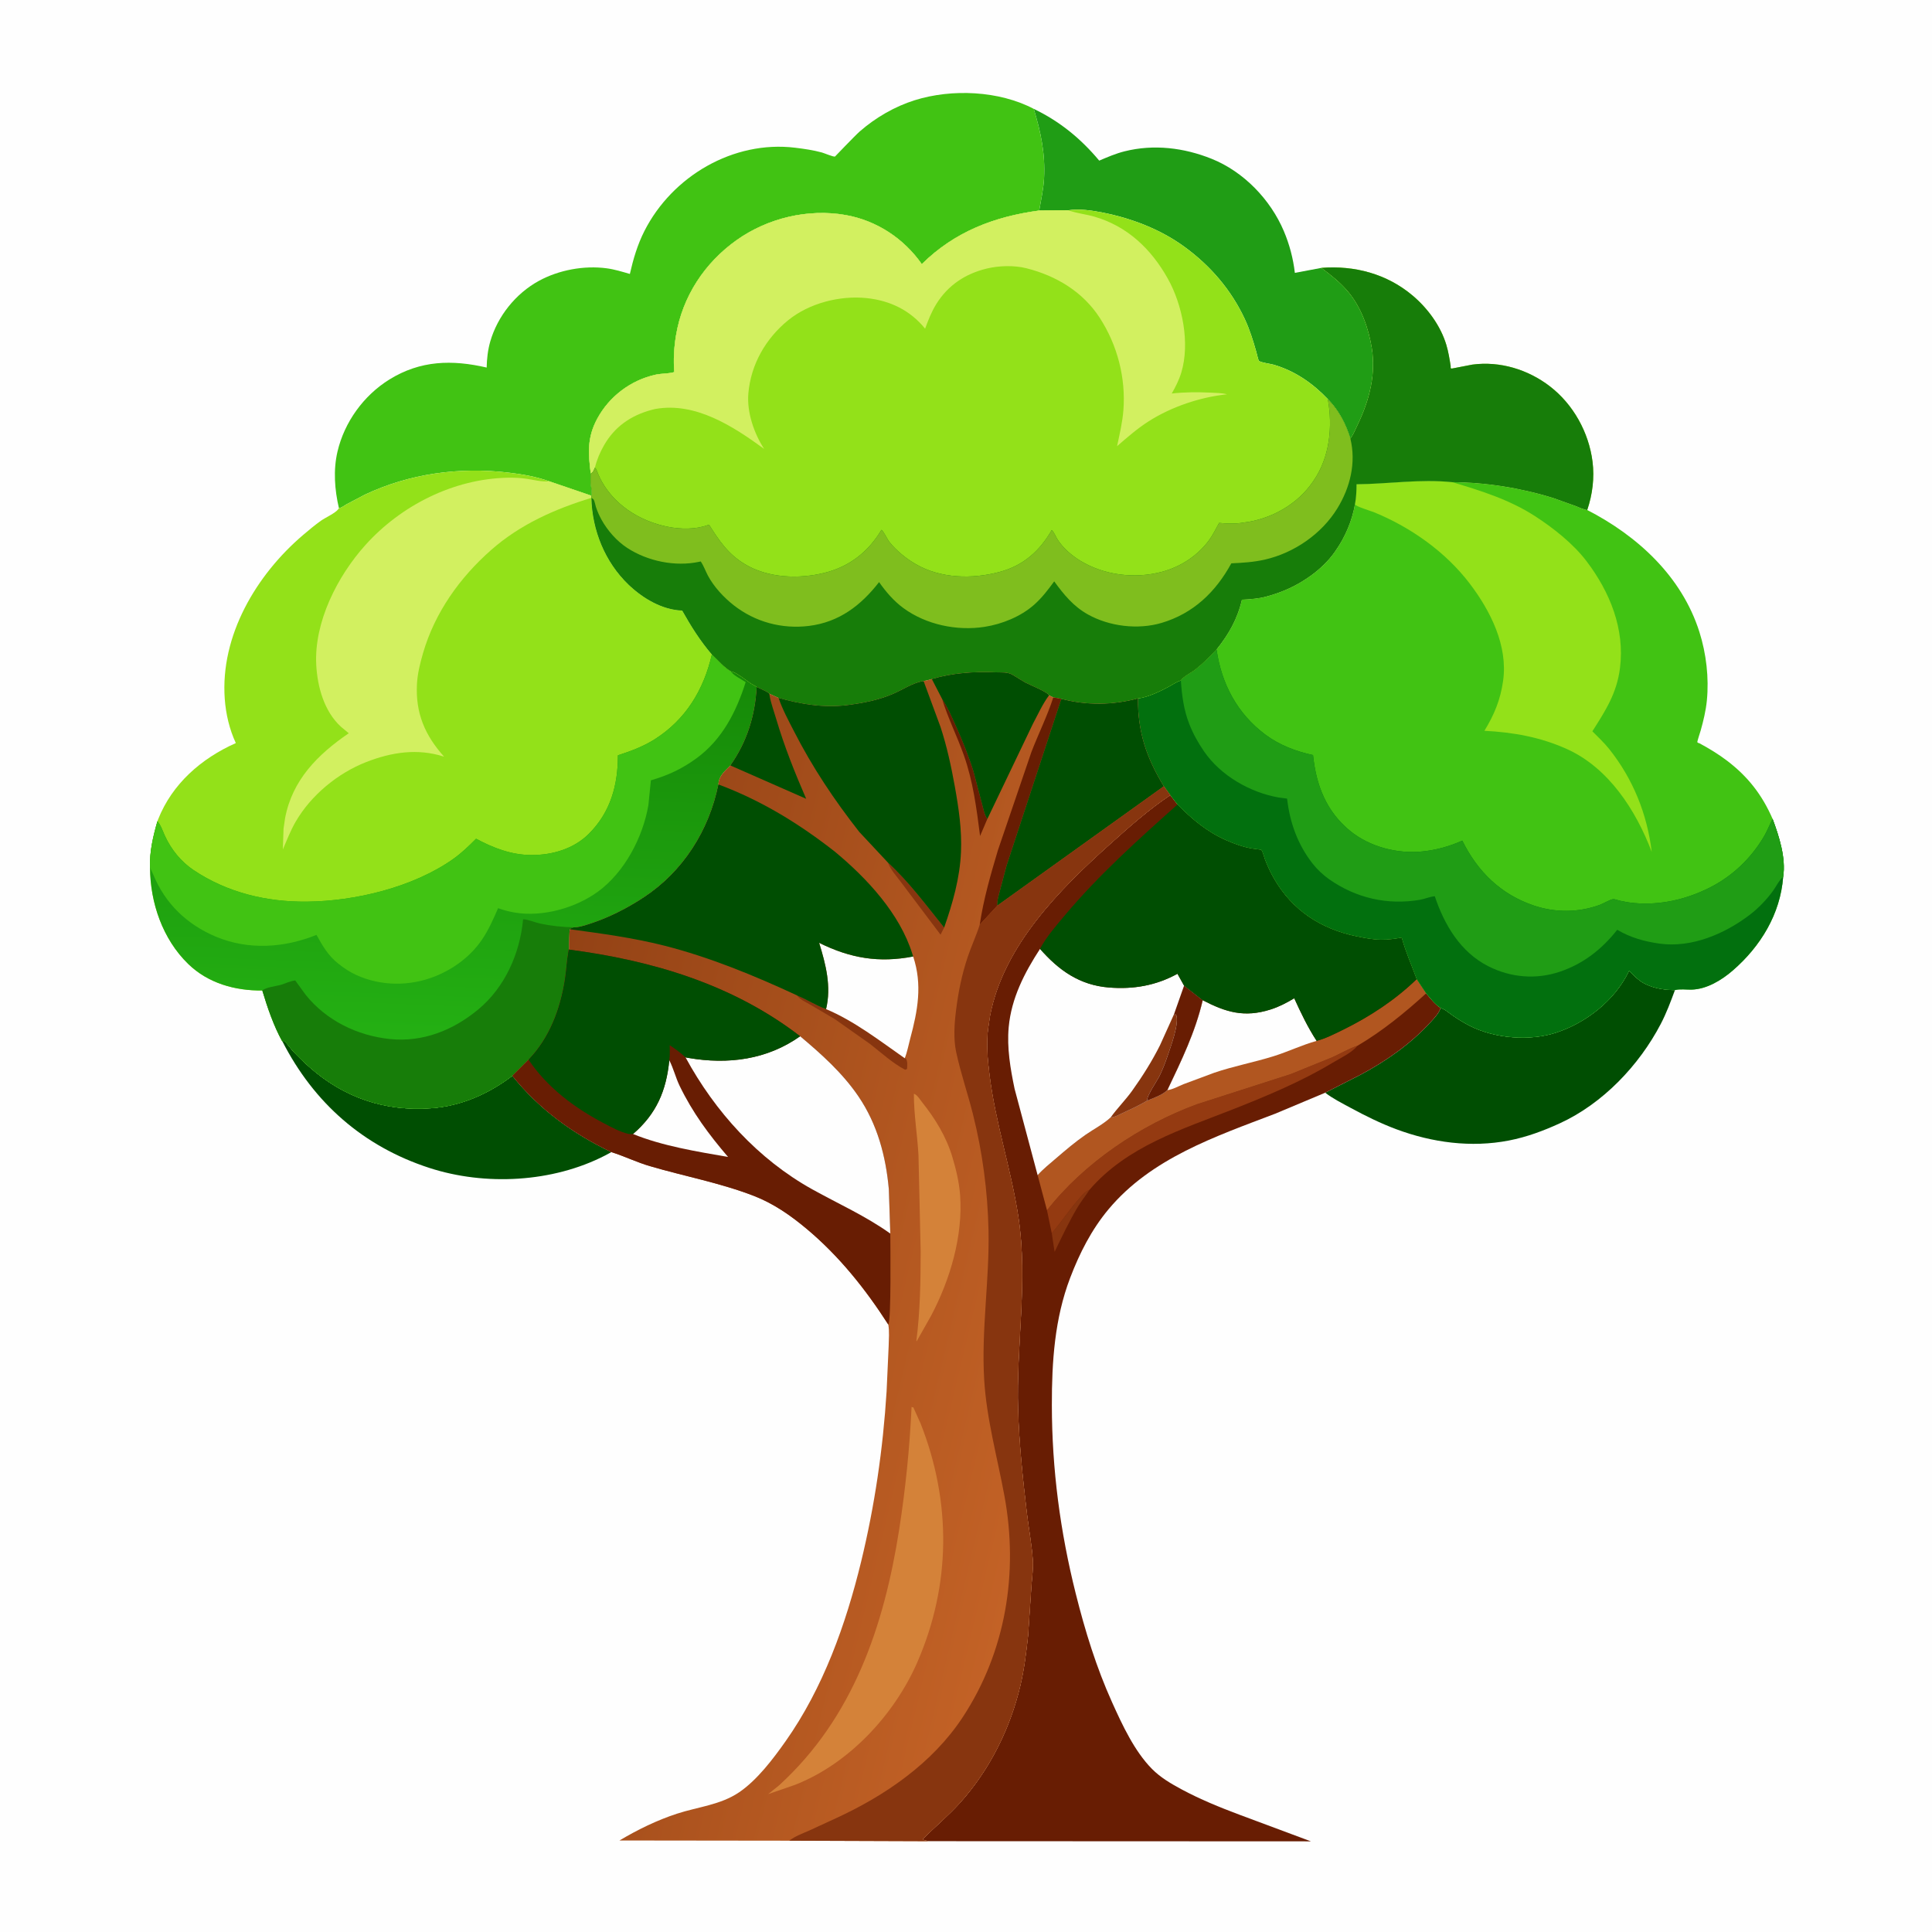 <svg version="1.1" xmlns="http://www.w3.org/2000/svg" style="display: block;" viewBox="0 0 2048 2048" width="1024" height="1024">
<defs>
	<linearGradient id="Gradient1" gradientUnits="userSpaceOnUse" x1="485.278" y1="712.526" x2="469.436" y2="1102.05">
		<stop class="stop0" offset="0" stop-opacity="1" stop-color="rgb(22,138,8)"/>
		<stop class="stop1" offset="1" stop-opacity="1" stop-color="rgb(36,176,19)"/>
	</linearGradient>
	<linearGradient id="Gradient2" gradientUnits="userSpaceOnUse" x1="537.35" y1="1260.67" x2="1137.77" y2="1404.18">
		<stop class="stop0" offset="0" stop-opacity="1" stop-color="rgb(147,66,21)"/>
		<stop class="stop1" offset="1" stop-opacity="1" stop-color="rgb(195,98,38)"/>
	</linearGradient>
</defs>
<path transform="translate(0,0)" fill="rgb(254,254,254)" d="M -0 -0 L 2048 0 L 2048 2048 L -0 2048 L -0 -0 z"/>
<path transform="translate(0,0)" fill="rgb(0,78,2)" d="M 299.407 1103.98 L 301.008 1103.16 C 304.671 1106.35 307 1110.22 310.225 1113.77 C 315.622 1119.71 321.702 1125.53 327.701 1130.86 C 364.526 1163.61 408.035 1178.34 457.105 1174.76 C 488.972 1172.44 517.887 1159.52 543.118 1140.39 C 571.847 1176.05 606.987 1201.55 648.141 1221.28 L 641.415 1224.87 C 585.742 1253.56 514.196 1257.27 455 1238 C 385.193 1215.29 332.737 1169.18 299.407 1103.98 z"/>
<path transform="translate(0,0)" fill="rgb(0,78,2)" d="M 1527.1 1068.51 C 1531.39 1069.53 1536.2 1073.86 1539.86 1076.41 C 1545.58 1080.37 1551.62 1084.08 1557.81 1087.26 C 1584.31 1100.85 1621.58 1103.9 1649.84 1094.51 C 1681.61 1083.95 1711.31 1060.68 1726.28 1030.29 L 1726.92 1028.99 C 1730.61 1032.63 1734.4 1036.71 1738.61 1039.74 C 1748.65 1046.97 1762.51 1049.35 1774.58 1049.55 L 1775.51 1049.56 C 1770.99 1061.83 1766.52 1073.84 1760.46 1085.45 C 1737.52 1129.41 1698.95 1169.88 1653.59 1190.7 C 1636.21 1198.68 1618.33 1205.33 1599.5 1208.99 C 1559.52 1216.76 1518.21 1211.22 1480.3 1197.09 C 1463.45 1190.81 1447.54 1182.94 1431.75 1174.39 C 1422.67 1169.47 1412.95 1164.61 1404.77 1158.32 L 1442.03 1139.36 C 1469.15 1124.94 1495.51 1106.5 1516.3 1083.71 C 1520.2 1079.43 1525.39 1074.13 1527.1 1068.51 z"/>
<path transform="translate(0,0)" fill="rgb(32,157,21)" d="M 1095.8 115.39 C 1123.41 128.673 1145.6 146.811 1165.22 170.267 C 1174.02 166.516 1182.73 162.759 1192.03 160.423 C 1222.98 152.651 1254.95 156.542 1284.33 168.321 C 1318.31 181.937 1346.72 211.489 1360.9 244.93 C 1366.9 259.061 1370.84 274.016 1372.6 289.257 L 1400.73 283.96 C 1411.08 291.731 1420.64 299.198 1429.04 309.164 C 1443.05 325.794 1450.91 348.223 1454.3 369.469 C 1456.33 382.211 1455.81 396.363 1453.33 409 C 1450.42 423.899 1445.43 437.302 1438.87 450.977 C 1436.67 455.58 1434.48 460.905 1431.48 465.008 C 1426.63 449.345 1419.13 434.821 1407.55 423.086 C 1391.7 406.383 1372.79 393.303 1350.52 386.71 C 1346.83 385.615 1337.18 384.492 1334.44 382.563 C 1334 382.252 1331.93 373.7 1331.62 372.619 C 1328.27 360.823 1324.73 349.382 1319.53 338.233 C 1305.12 307.276 1283.08 281.696 1255.57 261.633 C 1230.11 243.066 1199.77 231.481 1169 225.353 C 1157.64 223.092 1144.02 221.099 1132.5 222.869 L 1101.59 223.173 C 1103.52 211.979 1106.14 200.345 1106.75 189 C 1108.15 163.063 1103.33 139.97 1095.8 115.39 z"/>
<path transform="translate(0,0)" fill="rgb(65,195,19)" d="M 359.275 538.661 C 354.731 519.151 353.168 498.405 357.74 478.759 C 365.01 447.515 385.506 419.154 412.769 402.282 C 445.732 381.882 479.227 381.175 515.885 389.61 C 516.074 380.432 517.132 370.884 519.676 362.063 C 527.43 335.176 546.683 311.131 571.207 297.739 C 592.422 286.154 619.099 281.227 643.062 284.402 C 651.439 285.512 659.584 288.064 667.682 290.393 C 671.278 274.644 675.709 259.484 683.042 245 C 712.508 186.794 777.377 148.605 842.965 156.597 C 852.488 157.758 861.949 159.116 871.229 161.64 C 873.908 162.369 883.018 166.335 885.115 165.96 C 885.165 165.951 906.528 143.56 911.406 139.292 C 928.044 124.735 948.491 112.866 969.661 106.232 C 1008.95 93.921 1058.95 96.062 1095.8 115.39 C 1103.33 139.97 1108.15 163.063 1106.75 189 C 1106.14 200.345 1103.52 211.979 1101.59 223.173 C 1053.73 229.621 1012.01 245.609 977.139 279.982 C 958.103 252.744 929.218 233.743 896.344 227.934 C 856.581 220.907 813.757 231.187 780.904 254.5 C 746.936 278.605 723.456 314.298 716.603 355.549 C 714.453 368.493 713.741 381.331 714.749 394.423 C 708.663 396.269 701.369 395.791 695 397.184 C 668.651 402.948 645.757 420.252 633.014 444 C 622.349 463.876 623.468 480.377 626.236 502.009 C 626.005 506.181 625.944 510.199 626.409 514.364 C 626.811 517.966 627.964 521.997 627.055 525.516 L 582.17 510.185 C 568.259 505.164 553.148 502.639 538.5 500.923 C 486.721 494.857 434.012 502.04 386.718 524.376 L 367.431 534.525 C 364.951 535.895 362.022 538.344 359.275 538.661 z"/>
<path transform="translate(0,0)" fill="rgb(104,29,3)" d="M 1240.57 842.862 L 1248.26 852.783 C 1263.67 868.455 1279.49 881.689 1299.79 890.667 C 1308.68 894.599 1317.93 897.91 1327.55 899.5 C 1328.54 899.663 1336.83 900.63 1337.1 900.928 C 1338.55 902.54 1340.19 909.086 1341.09 911.396 C 1343.72 918.138 1346.73 924.701 1350.32 930.986 C 1369.9 965.179 1400.47 984.932 1438.56 992.656 C 1446.74 994.314 1455.1 995.95 1463.47 996.08 C 1471.27 996.202 1478.28 995.201 1485.91 993.848 C 1490.12 1009.34 1496.35 1022.96 1501.77 1037.91 L 1511.8 1052.96 C 1516.44 1058.45 1521.04 1064.51 1527.1 1068.51 C 1525.39 1074.13 1520.2 1079.43 1516.3 1083.71 C 1495.51 1106.5 1469.15 1124.94 1442.03 1139.36 L 1404.77 1158.32 L 1351.94 1180.5 C 1288.21 1204.83 1220.25 1227.74 1174.99 1282 C 1156.99 1303.58 1144.36 1328.48 1134.4 1354.62 C 1117.9 1397.93 1114.95 1443.62 1115.01 1489.45 C 1115.1 1557.54 1123.8 1623.36 1140.36 1689.4 C 1150.27 1728.93 1162.14 1767.51 1178.93 1804.7 C 1189.76 1828.68 1202.56 1856.33 1221.15 1875.14 C 1230.22 1884.31 1241.58 1890.94 1252.86 1896.98 C 1272.37 1907.43 1292.79 1915.75 1313.48 1923.53 L 1389.62 1951.91 L 984.589 1951.73 C 982.361 1951.07 979.605 1951.3 978.143 1949.5 C 991.226 1936.37 1005.36 1924.74 1017.8 1910.88 C 1049.14 1875.99 1070.75 1832.51 1081.56 1786.97 C 1085.71 1769.49 1087.82 1751.78 1089.78 1733.96 L 1093.37 1680.5 C 1094.03 1671.87 1095.37 1662.38 1094.8 1653.76 C 1093.7 1637.09 1090.48 1620.6 1088.51 1604.04 C 1084.19 1567.67 1080.37 1531.09 1079.2 1494.46 C 1077.02 1426.22 1089.83 1358.09 1079.55 1290.25 C 1071.83 1239.3 1055.07 1190.23 1048.86 1139.06 C 1046.92 1123.15 1045.24 1105.67 1047.53 1089.71 L 1049.55 1076.29 C 1063.96 1002.39 1122.62 943.369 1176.45 895 C 1196.97 876.558 1217.6 858.236 1240.57 842.862 z"/>
<path transform="translate(0,0)" fill="rgb(135,53,15)" d="M 1114.92 1307.26 C 1124.36 1296.53 1132.26 1284.2 1141.72 1273.27 C 1145.56 1268.82 1149.29 1263.58 1154.85 1261.3 C 1150.96 1267.47 1146.27 1273.06 1142.53 1279.32 C 1133.37 1294.62 1125.67 1311.02 1117.92 1327.06 L 1114.92 1307.26 z"/>
<path transform="translate(0,0)" fill="rgb(148,58,17)" d="M 1109.86 1282.99 C 1149.26 1232.6 1208.88 1192.64 1268.66 1170.61 L 1368.32 1138.58 L 1412.71 1120.56 C 1421.47 1116.51 1430.05 1111.45 1439.19 1108.42 C 1432.99 1115.96 1420.92 1121.58 1412.49 1126.64 C 1379.71 1146.36 1343.23 1161.61 1307.71 1175.63 C 1252.79 1197.29 1194.84 1214.87 1154.85 1261.3 C 1149.29 1263.58 1145.56 1268.82 1141.72 1273.27 C 1132.26 1284.2 1124.36 1296.53 1114.92 1307.26 L 1109.86 1282.99 z"/>
<path transform="translate(0,0)" fill="rgb(177,86,32)" d="M 1501.77 1037.91 L 1511.8 1052.96 C 1489.73 1073.16 1465.02 1093.26 1439.19 1108.42 C 1430.05 1111.45 1421.47 1116.51 1412.71 1120.56 L 1368.32 1138.58 L 1268.66 1170.61 C 1208.88 1192.64 1149.26 1232.6 1109.86 1282.99 L 1099.93 1245.72 C 1105.82 1239.16 1112.83 1233.59 1119.51 1227.85 C 1129.71 1219.1 1139.8 1210.47 1150.89 1202.83 C 1159.63 1196.79 1169.5 1191.77 1177.32 1184.55 C 1181.57 1184.39 1186.11 1181.72 1189.99 1179.92 C 1198.72 1175.87 1207.75 1171.7 1216.02 1166.79 C 1223.25 1163.73 1231.71 1161.04 1237.45 1155.56 C 1252.32 1124.3 1267.03 1094.23 1274.93 1060.28 C 1299.68 1073.14 1319.1 1078.85 1346.67 1070.17 C 1355.85 1067.28 1363.71 1063.15 1371.94 1058.22 C 1379.06 1073.8 1386.29 1089.01 1395.67 1103.38 C 1405.12 1100.89 1414.76 1095.98 1423.53 1091.67 C 1452.3 1077.53 1478.67 1060.19 1501.77 1037.91 z"/>
<path transform="translate(0,0)" fill="rgb(254,254,254)" d="M 1274.93 1060.28 C 1299.68 1073.14 1319.1 1078.85 1346.67 1070.17 C 1355.85 1067.28 1363.71 1063.15 1371.94 1058.22 C 1379.06 1073.8 1386.29 1089.01 1395.67 1103.38 C 1380.14 1107.71 1365.36 1114.86 1349.93 1119.67 C 1329.17 1126.14 1307.83 1130.12 1287.17 1137.14 L 1254.59 1149.27 C 1249.63 1151.24 1242.66 1155.16 1237.45 1155.56 C 1252.32 1124.3 1267.03 1094.23 1274.93 1060.28 z"/>
<path transform="translate(0,0)" fill="rgb(254,254,254)" d="M 1099.93 1245.72 L 1075.5 1154.17 C 1071.06 1132.93 1067.26 1110.66 1069.26 1088.88 C 1072.08 1058.17 1085.91 1031.26 1102.46 1005.86 C 1122.4 1028.6 1144.45 1044.31 1175.5 1046.79 C 1201.44 1048.87 1225.34 1044.78 1248.16 1032.23 L 1255.17 1044.83 L 1274.93 1060.28 C 1267.03 1094.23 1252.32 1124.3 1237.45 1155.56 C 1231.71 1161.04 1223.25 1163.73 1216.02 1166.79 C 1207.75 1171.7 1198.72 1175.87 1189.99 1179.92 C 1186.11 1181.72 1181.57 1184.39 1177.32 1184.55 C 1169.5 1191.77 1159.63 1196.79 1150.89 1202.83 C 1139.8 1210.47 1129.71 1219.1 1119.51 1227.85 C 1112.83 1233.59 1105.82 1239.16 1099.93 1245.72 z"/>
<path transform="translate(0,0)" fill="rgb(135,53,15)" d="M 1244.48 1075.18 L 1245.7 1076.13 L 1246.51 1075 C 1250.87 1083.72 1240.65 1110.45 1237.46 1119.96 C 1235.14 1126.87 1232.49 1133.54 1229.34 1140.12 C 1226.59 1145.86 1215.49 1161.45 1216.02 1166.79 C 1207.75 1171.7 1198.72 1175.87 1189.99 1179.92 C 1186.11 1181.72 1181.57 1184.39 1177.32 1184.55 C 1184.27 1174.79 1193.01 1166.18 1200.05 1156.34 C 1211.02 1141.02 1221.23 1124.82 1229.66 1107.97 L 1244.48 1075.18 z"/>
<path transform="translate(0,0)" fill="rgb(104,29,3)" d="M 1255.17 1044.83 L 1274.93 1060.28 C 1267.03 1094.23 1252.32 1124.3 1237.45 1155.56 C 1231.71 1161.04 1223.25 1163.73 1216.02 1166.79 C 1215.49 1161.45 1226.59 1145.86 1229.34 1140.12 C 1232.49 1133.54 1235.14 1126.87 1237.46 1119.96 C 1240.65 1110.45 1250.87 1083.72 1246.51 1075 L 1245.7 1076.13 L 1244.48 1075.18 L 1255.17 1044.83 z"/>
<path transform="translate(0,0)" fill="rgb(0,78,2)" d="M 1248.26 852.783 C 1263.67 868.455 1279.49 881.689 1299.79 890.667 C 1308.68 894.599 1317.93 897.91 1327.55 899.5 C 1328.54 899.663 1336.83 900.63 1337.1 900.928 C 1338.55 902.54 1340.19 909.086 1341.09 911.396 C 1343.72 918.138 1346.73 924.701 1350.32 930.986 C 1369.9 965.179 1400.47 984.932 1438.56 992.656 C 1446.74 994.314 1455.1 995.95 1463.47 996.08 C 1471.27 996.202 1478.28 995.201 1485.91 993.848 C 1490.12 1009.34 1496.35 1022.96 1501.77 1037.91 C 1478.67 1060.19 1452.3 1077.53 1423.53 1091.67 C 1414.76 1095.98 1405.12 1100.89 1395.67 1103.38 C 1386.29 1089.01 1379.06 1073.8 1371.94 1058.22 C 1363.71 1063.15 1355.85 1067.28 1346.67 1070.17 C 1319.1 1078.85 1299.68 1073.14 1274.93 1060.28 L 1255.17 1044.83 L 1248.16 1032.23 C 1225.34 1044.78 1201.44 1048.87 1175.5 1046.79 C 1144.45 1044.31 1122.4 1028.6 1102.46 1005.86 C 1108.98 993.405 1119.59 981.212 1128.67 970.406 C 1164.85 927.324 1206.38 890.132 1248.26 852.783 z"/>
<path transform="translate(0,0)" fill="rgb(65,195,19)" d="M 1436.51 533.356 C 1437.73 526.647 1437.9 520.138 1437.99 513.334 C 1472.23 513 1504.95 507.615 1539.44 511.114 C 1575.02 511.231 1612.48 517.34 1646.47 527.888 L 1670.02 536.307 C 1673.97 537.809 1678.35 540.055 1682.53 540.629 C 1736 568.148 1782.73 611.023 1801.41 669.797 C 1808.71 692.793 1811.73 718.606 1809.33 742.68 C 1808.25 753.444 1805.75 763.812 1802.84 774.209 C 1802.3 776.124 1798.98 786.048 1799.25 786.709 C 1799.6 787.566 1800.88 787.583 1801.69 788.023 C 1811.77 793.475 1821.58 799.406 1830.71 806.348 C 1852.87 823.197 1867.93 842.572 1879.02 868.039 C 1885.97 886.701 1893.29 909.422 1890.22 929.524 C 1887.29 968.869 1866.27 1003.23 1836.81 1028.75 C 1824.95 1039.02 1809.15 1048.66 1793.01 1049.03 C 1787.88 1049.15 1780.3 1048.14 1775.51 1049.56 L 1774.58 1049.55 C 1762.51 1049.35 1748.65 1046.97 1738.61 1039.74 C 1734.4 1036.71 1730.61 1032.63 1726.92 1028.99 L 1726.28 1030.29 C 1711.31 1060.68 1681.61 1083.95 1649.84 1094.51 C 1621.58 1103.9 1584.31 1100.85 1557.81 1087.26 C 1551.62 1084.08 1545.58 1080.37 1539.86 1076.41 C 1536.2 1073.86 1531.39 1069.53 1527.1 1068.51 C 1521.04 1064.51 1516.44 1058.45 1511.8 1052.96 L 1501.77 1037.91 C 1496.35 1022.96 1490.12 1009.34 1485.91 993.848 C 1478.28 995.201 1471.27 996.202 1463.47 996.08 C 1455.1 995.95 1446.74 994.314 1438.56 992.656 C 1400.47 984.932 1369.9 965.179 1350.32 930.986 C 1346.73 924.701 1343.72 918.138 1341.09 911.396 C 1340.19 909.086 1338.55 902.54 1337.1 900.928 C 1336.83 900.63 1328.54 899.663 1327.55 899.5 C 1317.93 897.91 1308.68 894.599 1299.79 890.667 C 1279.49 881.689 1263.67 868.455 1248.26 852.783 L 1240.57 842.862 L 1233.71 833.479 C 1215.26 803.293 1206.09 776.098 1206.26 740.384 C 1216.79 739.197 1229.73 732.846 1239 727.885 C 1243.29 725.587 1247.12 722.801 1251.78 721.265 C 1254.52 716.966 1262.63 713.281 1267 709.853 C 1275.24 703.399 1282.44 696.059 1289.59 688.444 C 1302.65 672.08 1311.68 656.258 1316.46 635.686 C 1324.93 635.152 1333.48 634.693 1341.72 632.518 C 1359.74 627.758 1374.9 620.783 1390 609.851 C 1398.82 603.464 1408.04 594.733 1414.33 585.816 L 1415.5 584.144 C 1426.07 569.215 1433.51 551.445 1436.51 533.356 z"/>
<path transform="translate(0,0)" fill="rgb(147,225,25)" d="M 1436.51 533.356 C 1437.73 526.647 1437.9 520.138 1437.99 513.334 C 1472.23 513 1504.95 507.615 1539.44 511.114 C 1569.94 520.201 1600.35 529.729 1627.3 547.218 C 1646.87 559.914 1667.77 576.39 1681.88 595 C 1706.59 627.6 1722.5 666.646 1717.25 708.169 C 1713.88 734.857 1702.06 753.074 1687.98 775.19 C 1693.92 781.222 1700.38 787.203 1705.66 793.815 C 1731.03 825.565 1746.05 862.812 1750.93 903.13 C 1734.2 859.076 1705.34 813.916 1660.71 793.895 C 1632.66 781.311 1604.12 776.251 1573.53 774.676 C 1584.04 757.436 1590.48 741.884 1593.34 721.779 C 1598.64 684.512 1579.94 647.523 1558.01 618.672 C 1532.58 585.221 1495.89 559.245 1457.24 543.291 C 1453.9 541.912 1438.34 537.218 1436.74 535.033 C 1436.41 534.577 1436.59 533.915 1436.51 533.356 z"/>
<path transform="translate(0,0)" fill="rgb(2,112,14)" d="M 1289.59 688.444 C 1294.82 725.002 1311.6 756.551 1341.51 778.872 C 1356.3 789.911 1373.94 796.568 1391.86 800.392 C 1395.19 832.27 1405.74 859.975 1431.17 880.782 C 1452.08 897.892 1481.68 905.429 1508.32 902.529 C 1523.07 900.924 1536.54 897.147 1550.09 891.124 C 1566.27 923.826 1590.88 948.116 1625.86 959.902 C 1648.72 967.603 1673.29 967.493 1696 959.15 C 1699.34 957.923 1707.32 953.234 1710.18 953.135 C 1711.88 953.076 1715 954.305 1716.84 954.722 C 1721.93 955.875 1726.96 956.79 1732.17 957.264 C 1759.95 959.792 1787.18 953.505 1811.99 941.104 C 1836.28 928.963 1856.18 909.953 1869.92 886.64 C 1873.41 880.714 1875.86 874.162 1879.02 868.039 C 1885.97 886.701 1893.29 909.422 1890.22 929.524 C 1887.29 968.869 1866.27 1003.23 1836.81 1028.75 C 1824.95 1039.02 1809.15 1048.66 1793.01 1049.03 C 1787.88 1049.15 1780.3 1048.14 1775.51 1049.56 L 1774.58 1049.55 C 1762.51 1049.35 1748.65 1046.97 1738.61 1039.74 C 1734.4 1036.71 1730.61 1032.63 1726.92 1028.99 L 1726.28 1030.29 C 1711.31 1060.68 1681.61 1083.95 1649.84 1094.51 C 1621.58 1103.9 1584.31 1100.85 1557.81 1087.26 C 1551.62 1084.08 1545.58 1080.37 1539.86 1076.41 C 1536.2 1073.86 1531.39 1069.53 1527.1 1068.51 C 1521.04 1064.51 1516.44 1058.45 1511.8 1052.96 L 1501.77 1037.91 C 1496.35 1022.96 1490.12 1009.34 1485.91 993.848 C 1478.28 995.201 1471.27 996.202 1463.47 996.08 C 1455.1 995.95 1446.74 994.314 1438.56 992.656 C 1400.47 984.932 1369.9 965.179 1350.32 930.986 C 1346.73 924.701 1343.72 918.138 1341.09 911.396 C 1340.19 909.086 1338.55 902.54 1337.1 900.928 C 1336.83 900.63 1328.54 899.663 1327.55 899.5 C 1317.93 897.91 1308.68 894.599 1299.79 890.667 C 1279.49 881.689 1263.67 868.455 1248.26 852.783 L 1240.57 842.862 L 1233.71 833.479 C 1215.26 803.293 1206.09 776.098 1206.26 740.384 C 1216.79 739.197 1229.73 732.846 1239 727.885 C 1243.29 725.587 1247.12 722.801 1251.78 721.265 C 1254.52 716.966 1262.63 713.281 1267 709.853 C 1275.24 703.399 1282.44 696.059 1289.59 688.444 z"/>
<path transform="translate(0,0)" fill="rgb(32,157,21)" d="M 1289.59 688.444 C 1294.82 725.002 1311.6 756.551 1341.51 778.872 C 1356.3 789.911 1373.94 796.568 1391.86 800.392 C 1395.19 832.27 1405.74 859.975 1431.17 880.782 C 1452.08 897.892 1481.68 905.429 1508.32 902.529 C 1523.07 900.924 1536.54 897.147 1550.09 891.124 C 1566.27 923.826 1590.88 948.116 1625.86 959.902 C 1648.72 967.603 1673.29 967.493 1696 959.15 C 1699.34 957.923 1707.32 953.234 1710.18 953.135 C 1711.88 953.076 1715 954.305 1716.84 954.722 C 1721.93 955.875 1726.96 956.79 1732.17 957.264 C 1759.95 959.792 1787.18 953.505 1811.99 941.104 C 1836.28 928.963 1856.18 909.953 1869.92 886.64 C 1873.41 880.714 1875.86 874.162 1879.02 868.039 C 1885.97 886.701 1893.29 909.422 1890.22 929.524 C 1885.88 933.097 1882.7 939.871 1879.35 944.479 C 1872.63 953.727 1864.03 962.69 1854.96 969.623 C 1828.48 989.857 1793.25 1004.99 1759.33 1000.29 C 1743.18 998.045 1728.46 993.944 1714.32 985.614 C 1698.23 1006.1 1678.43 1021.66 1653.52 1030.05 C 1628.18 1038.59 1601.41 1036.32 1577.58 1024.21 C 1548.12 1009.24 1531.04 980.359 1520.95 950.068 C 1515.89 950.415 1510.46 952.916 1505.31 953.798 C 1470.86 959.69 1437.64 952.118 1409 932.081 C 1402.68 927.662 1396.19 921.578 1391.45 915.491 C 1375.53 895.065 1367.33 872.165 1364.36 846.583 L 1355.33 845.359 C 1325.14 840.08 1293.78 822.068 1276.29 796.432 C 1269.89 787.046 1264.75 777.921 1260.62 767.318 C 1254.85 752.513 1252.77 737.026 1251.78 721.265 C 1254.52 716.966 1262.63 713.281 1267 709.853 C 1275.24 703.399 1282.44 696.059 1289.59 688.444 z"/>
<path transform="translate(0,0)" fill="rgb(147,225,25)" d="M 359.275 538.661 C 362.022 538.344 364.951 535.895 367.431 534.525 L 386.718 524.376 C 434.012 502.04 486.721 494.857 538.5 500.923 C 553.148 502.639 568.259 505.164 582.17 510.185 L 627.055 525.516 L 626.893 527.78 C 627.712 562.105 641.319 595.809 666.249 619.726 C 681.285 634.15 701.826 646.482 723.156 647.207 C 732.57 663.925 742.1 679.126 754.613 693.8 C 760.953 699.594 767.538 707.669 774.955 711.773 C 779.182 711.736 791.514 721.545 795.91 724.499 C 797.884 725.826 800.313 726.749 802.117 728.223 C 800.447 758.659 791.894 786.358 774.215 811.402 C 768.002 817.817 762.055 822.097 761.522 831.532 C 751.698 880.219 724.165 923.679 682.5 951.179 C 665.064 962.687 645.338 972.769 625.407 979.202 C 619.934 980.969 613.736 983.119 607.966 983.053 C 606.636 983.611 605.058 984.017 604.026 985.038 C 603.237 990.244 603.262 995.473 603.152 1000.73 C 603.117 1002.39 603.469 1005.16 602.914 1006.59 L 602.529 1008.58 C 600.719 1018.26 600.366 1028.33 598.832 1038.11 C 593.9 1069.54 582.62 1100.01 560.248 1123.28 L 543.118 1140.39 C 517.887 1159.52 488.972 1172.44 457.105 1174.76 C 408.035 1178.34 364.526 1163.61 327.701 1130.86 C 321.702 1125.53 315.622 1119.71 310.225 1113.77 C 307 1110.22 304.671 1106.35 301.008 1103.16 L 299.407 1103.98 L 299.212 1103.89 C 290.044 1087.31 283.516 1068.08 278.073 1049.96 C 249.203 1050.29 220.589 1042.3 199.5 1021.81 C 172.427 995.513 159.205 956.942 159.058 919.721 C 158.358 903.215 162.333 886.338 166.876 870.568 L 167.585 868.615 C 182.538 830.755 213.524 803.927 249.988 787.689 C 243.182 773.039 239.406 756.866 238.245 740.786 C 233.399 673.707 271.696 609.337 321.336 567.065 C 327.399 561.902 333.569 556.734 340.046 552.098 C 344.923 548.608 355.311 544.133 358.7 539.643 L 359.275 538.661 z"/>
<path transform="translate(0,0)" fill="rgb(210,240,96)" d="M 626.893 527.78 C 588.264 539.532 551.518 555.856 520.859 582.799 C 487.333 612.26 460.834 649.431 448.355 692.618 C 445.29 703.227 442.561 714.201 441.991 725.277 C 440.413 755.947 450.392 779.411 470.776 802.117 C 442.668 793.019 414.961 797.312 388 807.894 C 357.94 819.693 329.786 842.908 313.5 870.894 C 307.975 880.388 304.184 890.397 299.826 900.42 L 300.574 878.345 L 302.186 867.371 C 309.798 826.707 336.911 799.715 369.697 777.265 L 361.546 770.5 C 343.67 754.226 336.512 728.293 335.243 704.895 C 332.78 659.463 357.739 610.625 387.415 577.664 C 425.367 535.509 480.976 507.634 537.799 506.404 C 544.85 506.252 552.143 506.547 559.102 507.663 C 566.408 508.834 573.762 510.715 581.207 510.261 L 582.17 510.185 L 627.055 525.516 L 626.893 527.78 z"/>
<path transform="translate(0,0)" fill="url(#Gradient1)" d="M 754.613 693.8 C 760.953 699.594 767.538 707.669 774.955 711.773 C 779.182 711.736 791.514 721.545 795.91 724.499 C 797.884 725.826 800.313 726.749 802.117 728.223 C 800.447 758.659 791.894 786.358 774.215 811.402 C 768.002 817.817 762.055 822.097 761.522 831.532 C 751.698 880.219 724.165 923.679 682.5 951.179 C 665.064 962.687 645.338 972.769 625.407 979.202 C 619.934 980.969 613.736 983.119 607.966 983.053 C 606.636 983.611 605.058 984.017 604.026 985.038 C 603.237 990.244 603.262 995.473 603.152 1000.73 C 603.117 1002.39 603.469 1005.16 602.914 1006.59 L 602.529 1008.58 C 600.719 1018.26 600.366 1028.33 598.832 1038.11 C 593.9 1069.54 582.62 1100.01 560.248 1123.28 L 543.118 1140.39 C 517.887 1159.52 488.972 1172.44 457.105 1174.76 C 408.035 1178.34 364.526 1163.61 327.701 1130.86 C 321.702 1125.53 315.622 1119.71 310.225 1113.77 C 307 1110.22 304.671 1106.35 301.008 1103.16 L 299.407 1103.98 L 299.212 1103.89 C 290.044 1087.31 283.516 1068.08 278.073 1049.96 C 249.203 1050.29 220.589 1042.3 199.5 1021.81 C 172.427 995.513 159.205 956.942 159.058 919.721 C 158.358 903.215 162.333 886.338 166.876 870.568 C 170.802 875.212 172.318 880.611 174.816 886.036 C 181.506 900.562 191.936 913.477 205.29 922.406 C 240.958 946.255 282.701 956.264 325.5 955.798 C 376.806 955.24 437.897 940.52 480.283 910.665 C 489.303 904.312 496.905 896.901 504.653 889.11 C 523.167 898.978 542.166 906.324 563.453 906.371 C 585.611 906.419 608.33 899.793 624.315 883.772 C 647.251 860.784 655.06 832.2 655.032 800.641 C 668.419 796.4 681.964 791.294 693.88 783.756 C 726.861 762.893 745.929 731.4 754.613 693.8 z"/>
<path transform="translate(0,0)" fill="rgb(23,125,9)" d="M 278.073 1049.96 C 281.652 1046.53 292.926 1045.43 298 1043.87 C 302.952 1042.36 307.783 1039.88 312.951 1039.32 L 323.98 1054.5 C 345.916 1081.82 378.683 1097.8 413.262 1101.42 C 448.032 1105.06 480.343 1092.13 506.82 1070.19 C 535.315 1046.57 551.154 1010.65 554.526 974.414 C 560.27 974.82 566.22 977.55 571.885 978.84 C 583.747 981.541 595.84 982.62 607.966 983.053 C 606.636 983.611 605.058 984.017 604.026 985.038 C 603.237 990.244 603.262 995.473 603.152 1000.73 C 603.117 1002.39 603.469 1005.16 602.914 1006.59 L 602.529 1008.58 C 600.719 1018.26 600.366 1028.33 598.832 1038.11 C 593.9 1069.54 582.62 1100.01 560.248 1123.28 L 543.118 1140.39 C 517.887 1159.52 488.972 1172.44 457.105 1174.76 C 408.035 1178.34 364.526 1163.61 327.701 1130.86 C 321.702 1125.53 315.622 1119.71 310.225 1113.77 C 307 1110.22 304.671 1106.35 301.008 1103.16 L 299.407 1103.98 L 299.212 1103.89 C 290.044 1087.31 283.516 1068.08 278.073 1049.96 z"/>
<path transform="translate(0,0)" fill="rgb(65,195,19)" d="M 754.613 693.8 C 760.953 699.594 767.538 707.669 774.955 711.773 L 775.462 712.613 C 778.354 716.417 786.291 720.293 790.44 723.096 C 780.421 754.696 765.485 784.088 738 804.042 C 722.724 815.133 708.136 821.909 689.976 827.179 L 687.317 853.5 C 681.445 887.654 662.117 924.607 633.725 945.284 C 609.922 962.618 574.886 972.327 545.548 967.339 C 539.574 966.323 533.686 964.806 527.998 962.715 C 523.003 974.266 517.742 986.204 510.557 996.595 C 498.468 1014.08 480.666 1027.25 461 1035.03 C 434.151 1045.65 403.96 1045.53 377.603 1033.5 C 370.56 1030.29 364.509 1026.16 358.45 1021.38 C 347.843 1013.02 341.919 1002.56 335.479 991.006 C 301.336 1004.88 263.185 1007.34 228.738 992.876 C 198.244 980.074 174.99 957.775 162.433 927.036 L 159.058 919.721 C 158.358 903.215 162.333 886.338 166.876 870.568 C 170.802 875.212 172.318 880.611 174.816 886.036 C 181.506 900.562 191.936 913.477 205.29 922.406 C 240.958 946.255 282.701 956.264 325.5 955.798 C 376.806 955.24 437.897 940.52 480.283 910.665 C 489.303 904.312 496.905 896.901 504.653 889.11 C 523.167 898.978 542.166 906.324 563.453 906.371 C 585.611 906.419 608.33 899.793 624.315 883.772 C 647.251 860.784 655.06 832.2 655.032 800.641 C 668.419 796.4 681.964 791.294 693.88 783.756 C 726.861 762.893 745.929 731.4 754.613 693.8 z"/>
<path transform="translate(0,0)" fill="rgb(147,225,25)" d="M 1132.5 222.869 C 1144.02 221.099 1157.64 223.092 1169 225.353 C 1199.77 231.481 1230.11 243.066 1255.57 261.633 C 1283.08 281.696 1305.12 307.276 1319.53 338.233 C 1324.73 349.382 1328.27 360.823 1331.62 372.619 C 1331.93 373.7 1334 382.252 1334.44 382.563 C 1337.18 384.492 1346.83 385.615 1350.52 386.71 C 1372.79 393.303 1391.7 406.383 1407.55 423.086 C 1419.13 434.821 1426.63 449.345 1431.48 465.008 C 1434.48 460.905 1436.67 455.58 1438.87 450.977 C 1445.43 437.302 1450.42 423.899 1453.33 409 C 1455.81 396.363 1456.33 382.211 1454.3 369.469 C 1450.91 348.223 1443.05 325.794 1429.04 309.164 C 1420.64 299.198 1411.08 291.731 1400.73 283.96 C 1435.93 281.201 1470.25 290.306 1497.56 313.4 C 1513.42 326.818 1527.08 345.384 1533.13 365.438 C 1535.36 372.821 1536.56 380.395 1537.77 387.995 C 1537.91 388.846 1537.42 390.151 1538.18 390.551 C 1538.71 390.828 1539.38 390.567 1539.98 390.514 L 1560.74 386.499 C 1590.04 382.586 1619.76 391.674 1643 409.573 C 1667.79 428.666 1684.22 458.395 1688.14 489.32 C 1690.33 506.591 1688.09 524.21 1682.53 540.629 C 1678.35 540.055 1673.97 537.809 1670.02 536.307 L 1646.47 527.888 C 1612.48 517.34 1575.02 511.231 1539.44 511.114 C 1504.95 507.615 1472.23 513 1437.99 513.334 C 1437.9 520.138 1437.73 526.647 1436.51 533.356 C 1433.51 551.445 1426.07 569.215 1415.5 584.144 L 1414.33 585.816 C 1408.04 594.733 1398.82 603.464 1390 609.851 C 1374.9 620.783 1359.74 627.758 1341.72 632.518 C 1333.48 634.693 1324.93 635.152 1316.46 635.686 C 1311.68 656.258 1302.65 672.08 1289.59 688.444 C 1282.44 696.059 1275.24 703.399 1267 709.853 C 1262.63 713.281 1254.52 716.966 1251.78 721.265 C 1247.12 722.801 1243.29 725.587 1239 727.885 C 1229.73 732.846 1216.79 739.197 1206.26 740.384 C 1179.42 747.606 1152.01 747.877 1125.03 740.84 L 1116.54 739.247 L 1112.02 737.063 C 1110.4 733.506 1091.13 725.858 1086.8 723.499 L 1072.96 715.12 C 1067.91 712.248 1061.39 712.955 1055.77 712.709 C 1033.06 711.713 1009.65 713.306 987.762 719.809 C 984.831 720.739 982.076 721.411 979.047 721.949 L 977.445 722.231 C 966.906 724.294 956.581 731.293 946.7 735.537 C 931.007 742.277 914.895 745.301 898.079 747.47 C 873.798 750.601 848.624 746.503 825.326 739.808 L 815.444 735.268 C 812.744 732.719 805.612 730.047 802.117 728.223 C 800.313 726.749 797.884 725.826 795.91 724.499 C 791.514 721.545 779.182 711.736 774.955 711.773 C 767.538 707.669 760.953 699.594 754.613 693.8 C 742.1 679.126 732.57 663.925 723.156 647.207 C 701.826 646.482 681.285 634.15 666.249 619.726 C 641.319 595.809 627.712 562.105 626.893 527.78 L 627.055 525.516 C 627.964 521.997 626.811 517.966 626.409 514.364 C 625.944 510.199 626.005 506.181 626.236 502.009 C 623.468 480.377 622.349 463.876 633.014 444 C 645.757 420.252 668.651 402.948 695 397.184 C 701.369 395.791 708.663 396.269 714.749 394.423 C 713.741 381.331 714.453 368.493 716.603 355.549 C 723.456 314.298 746.936 278.605 780.904 254.5 C 813.757 231.187 856.581 220.907 896.344 227.934 C 929.218 233.743 958.103 252.744 977.139 279.982 C 1012.01 245.609 1053.73 229.621 1101.59 223.173 L 1132.5 222.869 z"/>
<path transform="translate(0,0)" fill="rgb(210,240,96)" d="M 1101.59 223.173 L 1132.5 222.869 L 1133.45 223.221 C 1142.03 226.255 1151.28 227.111 1160.05 229.649 C 1194.94 239.745 1220.17 263.763 1237.76 295.047 C 1253.46 322.952 1261.64 363.701 1252.23 394.925 C 1249.9 402.667 1246.12 410.14 1242.11 417.138 C 1255.52 415.632 1269.28 415.538 1282.75 416.191 C 1288.55 416.473 1295.09 416.497 1300.69 417.968 C 1272.21 420.98 1241.77 431.18 1217.57 446.643 C 1205.39 454.427 1195.06 463.551 1184.14 472.948 C 1186.78 460.529 1189.87 447.582 1190.84 434.922 C 1193.47 400.609 1184.59 366.015 1165.88 337.074 C 1147.88 309.233 1119.71 292.369 1088.05 284.365 C 1075.06 281.082 1058.93 281.569 1046 284.685 C 1023.45 290.121 1005.06 302.222 992.657 322.069 C 987.425 330.437 984.066 339.199 980.635 348.4 C 964.905 328.909 943.38 318.524 918.458 315.98 C 890.196 313.095 857.715 321.368 835.473 339.483 C 811.647 358.887 795.906 386.369 793.29 417.055 C 791.587 437.038 799.298 459.376 810.023 475.878 C 777.192 451.909 737.257 425.856 694.477 433.552 L 690 434.681 C 668.467 440.647 651.614 452.35 640.343 471.916 C 636.033 479.398 632.648 487.38 630.623 495.785 C 629.318 498.572 629.047 500.618 626.236 502.009 C 623.468 480.377 622.349 463.876 633.014 444 C 645.757 420.252 668.651 402.948 695 397.184 C 701.369 395.791 708.663 396.269 714.749 394.423 C 713.741 381.331 714.453 368.493 716.603 355.549 C 723.456 314.298 746.936 278.605 780.904 254.5 C 813.757 231.187 856.581 220.907 896.344 227.934 C 929.218 233.743 958.103 252.744 977.139 279.982 C 1012.01 245.609 1053.73 229.621 1101.59 223.173 z"/>
<path transform="translate(0,0)" fill="rgb(23,125,9)" d="M 1400.73 283.96 C 1435.93 281.201 1470.25 290.306 1497.56 313.4 C 1513.42 326.818 1527.08 345.384 1533.13 365.438 C 1535.36 372.821 1536.56 380.395 1537.77 387.995 C 1537.91 388.846 1537.42 390.151 1538.18 390.551 C 1538.71 390.828 1539.38 390.567 1539.98 390.514 L 1560.74 386.499 C 1590.04 382.586 1619.76 391.674 1643 409.573 C 1667.79 428.666 1684.22 458.395 1688.14 489.32 C 1690.33 506.591 1688.09 524.21 1682.53 540.629 C 1678.35 540.055 1673.97 537.809 1670.02 536.307 L 1646.47 527.888 C 1612.48 517.34 1575.02 511.231 1539.44 511.114 C 1504.95 507.615 1472.23 513 1437.99 513.334 C 1437.9 520.138 1437.73 526.647 1436.51 533.356 C 1433.51 551.445 1426.07 569.215 1415.5 584.144 L 1414.33 585.816 C 1408.04 594.733 1398.82 603.464 1390 609.851 C 1374.9 620.783 1359.74 627.758 1341.72 632.518 C 1333.48 634.693 1324.93 635.152 1316.46 635.686 C 1311.68 656.258 1302.65 672.08 1289.59 688.444 C 1282.44 696.059 1275.24 703.399 1267 709.853 C 1262.63 713.281 1254.52 716.966 1251.78 721.265 C 1247.12 722.801 1243.29 725.587 1239 727.885 C 1229.73 732.846 1216.79 739.197 1206.26 740.384 C 1179.42 747.606 1152.01 747.877 1125.03 740.84 L 1116.54 739.247 L 1112.02 737.063 C 1110.4 733.506 1091.13 725.858 1086.8 723.499 L 1072.96 715.12 C 1067.91 712.248 1061.39 712.955 1055.77 712.709 C 1033.06 711.713 1009.65 713.306 987.762 719.809 C 984.831 720.739 982.076 721.411 979.047 721.949 L 977.445 722.231 C 966.906 724.294 956.581 731.293 946.7 735.537 C 931.007 742.277 914.895 745.301 898.079 747.47 C 873.798 750.601 848.624 746.503 825.326 739.808 L 815.444 735.268 C 812.744 732.719 805.612 730.047 802.117 728.223 C 800.313 726.749 797.884 725.826 795.91 724.499 C 791.514 721.545 779.182 711.736 774.955 711.773 C 767.538 707.669 760.953 699.594 754.613 693.8 C 742.1 679.126 732.57 663.925 723.156 647.207 C 701.826 646.482 681.285 634.15 666.249 619.726 C 641.319 595.809 627.712 562.105 626.893 527.78 L 627.055 525.516 C 627.964 521.997 626.811 517.966 626.409 514.364 C 625.944 510.199 626.005 506.181 626.236 502.009 C 629.047 500.618 629.318 498.572 630.623 495.785 C 631.501 496.674 632.121 497.442 632.548 498.633 C 634.593 504.347 637.479 510.076 640.785 515.175 C 655.791 538.313 680.898 552.919 707.5 558.335 C 721.127 561.11 737.456 561.417 750.644 556.496 L 751.562 556.141 C 762.455 573.237 771.473 586.983 789.287 597.838 C 813.982 612.887 846.865 614.032 874.25 607.171 C 900.564 600.579 920.57 584.84 934.389 561.652 C 936.748 563.258 940.586 571.689 942.795 574.455 C 950.222 583.752 960.084 591.752 970.336 597.778 C 996.941 613.414 1030.75 614.065 1059.91 606.193 C 1084.9 599.448 1102.2 583.976 1114.89 561.881 C 1117.63 564.468 1119.14 568.978 1121.25 572.202 C 1127.12 581.185 1136.06 588.869 1145.19 594.423 C 1170.64 609.916 1203.18 613.795 1231.84 606.098 C 1251.47 600.828 1269.25 589.256 1281.42 572.901 C 1285.69 567.147 1288.79 560.55 1292.31 554.314 C 1299.84 555.038 1307.63 555.422 1315.14 554.406 L 1324.5 553.025 C 1350.91 548.118 1375.9 533.437 1391.28 511.221 L 1392.45 509.546 C 1409.63 484.529 1412.84 452.213 1407.55 423.086 C 1419.13 434.821 1426.63 449.345 1431.48 465.008 C 1434.48 460.905 1436.67 455.58 1438.87 450.977 C 1445.43 437.302 1450.42 423.899 1453.33 409 C 1455.81 396.363 1456.33 382.211 1454.3 369.469 C 1450.91 348.223 1443.05 325.794 1429.04 309.164 C 1420.64 299.198 1411.08 291.731 1400.73 283.96 z"/>
<path transform="translate(0,0)" fill="rgb(127,190,30)" d="M 1407.55 423.086 C 1419.13 434.821 1426.63 449.345 1431.48 465.008 C 1437.65 490.525 1431.32 516.576 1417.71 538.797 C 1401.02 566.055 1371.75 586.159 1340.67 593.231 C 1328.99 595.889 1317.2 596.619 1305.26 597.154 C 1288.64 627.608 1264.95 650.333 1231.31 660.313 C 1206.3 667.732 1176.02 664.062 1153.31 651.387 C 1137.81 642.733 1127.79 630.368 1117.51 616.274 C 1110.88 625.301 1104.55 633.699 1096.12 641.146 C 1082.01 653.603 1062.17 661.615 1043.71 664.48 C 1014.37 669.036 981.628 662.239 957.555 644.523 C 947.403 637.052 939.069 627.319 931.867 617.058 C 912.594 641.852 889.445 659.567 857.502 663.5 C 828.879 667.025 800.463 659.377 777.778 641.577 C 767.165 633.25 756.798 622.101 750.427 610.172 C 747.831 605.312 745.921 599.641 742.79 595.152 L 741.176 595.512 C 715.85 600.988 686.463 594.916 664.894 580.815 C 653.742 573.525 644.026 562.463 637.58 550.812 C 635.176 546.469 633.214 541.99 631.661 537.275 C 630.968 535.17 630.345 531.279 629.262 529.499 C 629.024 529.108 627.355 528.019 626.893 527.78 L 627.055 525.516 C 627.964 521.997 626.811 517.966 626.409 514.364 C 625.944 510.199 626.005 506.181 626.236 502.009 C 629.047 500.618 629.318 498.572 630.623 495.785 C 631.501 496.674 632.121 497.442 632.548 498.633 C 634.593 504.347 637.479 510.076 640.785 515.175 C 655.791 538.313 680.898 552.919 707.5 558.335 C 721.127 561.11 737.456 561.417 750.644 556.496 L 751.562 556.141 C 762.455 573.237 771.473 586.983 789.287 597.838 C 813.982 612.887 846.865 614.032 874.25 607.171 C 900.564 600.579 920.57 584.84 934.389 561.652 C 936.748 563.258 940.586 571.689 942.795 574.455 C 950.222 583.752 960.084 591.752 970.336 597.778 C 996.941 613.414 1030.75 614.065 1059.91 606.193 C 1084.9 599.448 1102.2 583.976 1114.89 561.881 C 1117.63 564.468 1119.14 568.978 1121.25 572.202 C 1127.12 581.185 1136.06 588.869 1145.19 594.423 C 1170.64 609.916 1203.18 613.795 1231.84 606.098 C 1251.47 600.828 1269.25 589.256 1281.42 572.901 C 1285.69 567.147 1288.79 560.55 1292.31 554.314 C 1299.84 555.038 1307.63 555.422 1315.14 554.406 L 1324.5 553.025 C 1350.91 548.118 1375.9 533.437 1391.28 511.221 L 1392.45 509.546 C 1409.63 484.529 1412.84 452.213 1407.55 423.086 z"/>
<path transform="translate(0,0)" fill="url(#Gradient2)" d="M 987.762 719.809 C 1009.65 713.306 1033.06 711.713 1055.77 712.709 C 1061.39 712.955 1067.91 712.248 1072.96 715.12 L 1086.8 723.499 C 1091.13 725.858 1110.4 733.506 1112.02 737.063 L 1116.54 739.247 L 1125.03 740.84 C 1152.01 747.877 1179.42 747.606 1206.26 740.384 C 1206.09 776.098 1215.26 803.293 1233.71 833.479 L 1240.57 842.862 C 1217.6 858.236 1196.97 876.558 1176.45 895 C 1122.62 943.369 1063.96 1002.39 1049.55 1076.29 L 1047.53 1089.71 C 1045.24 1105.67 1046.92 1123.15 1048.86 1139.06 C 1055.07 1190.23 1071.83 1239.3 1079.55 1290.25 C 1089.83 1358.09 1077.02 1426.22 1079.2 1494.46 C 1080.37 1531.09 1084.19 1567.67 1088.51 1604.04 C 1090.48 1620.6 1093.7 1637.09 1094.8 1653.76 C 1095.37 1662.38 1094.03 1671.87 1093.37 1680.5 L 1089.78 1733.96 C 1087.82 1751.78 1085.71 1769.49 1081.56 1786.97 C 1070.75 1832.51 1049.14 1875.99 1017.8 1910.88 C 1005.36 1924.74 991.226 1936.37 978.143 1949.5 C 979.605 1951.3 982.361 1951.07 984.589 1951.73 L 836.637 1951.21 L 656.684 1950.99 C 675.9 1939.53 696.47 1929.47 717.763 1922.54 C 739.857 1915.35 763.826 1913.26 783.5 1899.91 C 802.643 1886.92 819.562 1864.49 832.738 1845.82 C 872.564 1789.39 896.679 1721.9 912.866 1655.26 C 927.223 1596.16 936.053 1535.66 939.824 1474.95 L 942.011 1427.03 C 942.155 1419.52 942.921 1411.48 941.621 1404.07 C 917.428 1366.37 889.309 1331.19 854.823 1302.4 C 837.813 1288.2 819.888 1275.73 799.122 1267.69 C 763.395 1253.87 725.711 1246.93 689.041 1236.18 C 675.008 1232.07 661.986 1225.66 648.141 1221.28 C 606.987 1201.55 571.847 1176.05 543.118 1140.39 L 560.248 1123.28 C 582.62 1100.01 593.9 1069.54 598.832 1038.11 C 600.366 1028.33 600.719 1018.26 602.529 1008.58 L 602.914 1006.59 C 603.469 1005.16 603.117 1002.39 603.152 1000.73 C 603.262 995.473 603.237 990.244 604.026 985.038 C 605.058 984.017 606.636 983.611 607.966 983.053 C 613.736 983.119 619.934 980.969 625.407 979.202 C 645.338 972.769 665.064 962.687 682.5 951.179 C 724.165 923.679 751.698 880.219 761.522 831.532 C 762.055 822.097 768.002 817.817 774.215 811.402 C 791.894 786.358 800.447 758.659 802.117 728.223 C 805.612 730.047 812.744 732.719 815.444 735.268 L 825.326 739.808 C 848.624 746.503 873.798 750.601 898.079 747.47 C 914.895 745.301 931.007 742.277 946.7 735.537 C 956.581 731.293 966.906 724.294 977.445 722.231 L 979.047 721.949 C 982.076 721.411 984.831 720.739 987.762 719.809 z"/>
<path transform="translate(0,0)" fill="rgb(135,53,15)" d="M 941.143 914.263 C 963.613 934.901 981.775 959.608 1000.84 983.301 L 997.015 990.822 L 955.806 936.05 C 950.587 928.901 944.374 922.606 941.143 914.263 z"/>
<path transform="translate(0,0)" fill="rgb(104,29,3)" d="M 998.669 740.895 C 1004.69 749.974 1008.67 759.458 1013.13 769.316 C 1020.29 785.143 1026.82 801.399 1031.97 818 L 1041.14 852.829 C 1042.52 857.934 1043.5 863.823 1046.64 868.114 L 1038.92 886.15 C 1035.15 856.758 1031.57 828.474 1021.63 800.321 C 1014.6 780.408 1004.71 760.979 998.669 740.895 z"/>
<path transform="translate(0,0)" fill="rgb(135,53,15)" d="M 844.927 1055.31 C 855.327 1059.48 865.27 1066.09 875.657 1069.69 C 905.385 1082.12 932.767 1103.38 959.073 1121.76 L 960.487 1122.32 C 962.247 1125.78 961.68 1129.43 961.5 1133.2 L 959.5 1133.98 C 946.307 1127.14 934.037 1115.83 922.309 1106.67 L 884.813 1080.23 L 858.446 1064.73 C 853.613 1061.95 848.393 1059.82 844.927 1055.31 z"/>
<path transform="translate(0,0)" fill="rgb(104,29,3)" d="M 1116.54 739.247 L 1125.03 740.84 L 1066.96 917.693 L 1059.4 946.157 C 1058.35 950.503 1056.71 955.45 1057.24 959.947 L 1038.54 980.25 C 1042.61 953.051 1050.06 927.288 1057.92 901 L 1093.32 797.224 C 1100.71 777.942 1110.27 758.87 1116.54 739.247 z"/>
<path transform="translate(0,0)" fill="rgb(0,78,2)" d="M 802.117 728.223 C 805.612 730.047 812.744 732.719 815.444 735.268 L 815.729 737.006 C 817.165 745.276 820.303 753.722 822.7 761.8 C 831.484 791.404 842.321 818.509 854.576 846.766 L 774.215 811.402 C 791.894 786.358 800.447 758.659 802.117 728.223 z"/>
<path transform="translate(0,0)" fill="rgb(212,130,57)" d="M 968.769 1159.5 L 969.79 1159.86 C 972.771 1161.37 975.259 1165.62 977.355 1168.25 C 991.415 1185.91 1002.98 1204.71 1009.54 1226.44 C 1013.44 1239.39 1016.74 1253.22 1017.74 1266.73 C 1020.94 1310.11 1007.18 1356.43 987.127 1394.52 L 971.829 1421.57 L 971.343 1421.63 C 975.414 1390.55 975.882 1358.13 975.951 1326.82 L 973.634 1224.63 C 972.464 1203.07 968.643 1180.99 968.769 1159.5 z"/>
<path transform="translate(0,0)" fill="rgb(254,254,254)" d="M 875.657 1069.69 C 881.441 1045.83 875.373 1022.32 868.306 999.437 C 901.476 1015.82 931.648 1020.92 967.992 1013.93 C 977.946 1043.81 972.843 1071.41 964.872 1100.92 C 963.003 1107.84 961.753 1115.12 959.073 1121.76 C 932.767 1103.38 905.385 1082.12 875.657 1069.69 z"/>
<path transform="translate(0,0)" fill="rgb(0,78,2)" d="M 987.762 719.809 C 1009.65 713.306 1033.06 711.713 1055.77 712.709 C 1061.39 712.955 1067.91 712.248 1072.96 715.12 L 1086.8 723.499 C 1091.13 725.858 1110.4 733.506 1112.02 737.063 C 1105.22 746.191 1100.27 757.291 1094.9 767.328 L 1046.64 868.114 C 1043.5 863.823 1042.52 857.934 1041.14 852.829 L 1031.97 818 C 1026.82 801.399 1020.29 785.143 1013.13 769.316 C 1008.67 759.458 1004.69 749.974 998.669 740.895 L 987.762 719.809 z"/>
<path transform="translate(0,0)" fill="rgb(212,130,57)" d="M 966.305 1491.5 L 968.194 1491.91 L 975.866 1508.92 C 1008.62 1592.15 1008.18 1680.12 972.305 1762.24 C 948.039 1817.79 899.725 1869.81 842.66 1892.05 L 814.313 1901.83 L 825.913 1892.5 C 904.443 1820.77 937.145 1723.57 953.162 1621.38 C 959.88 1578.51 964.285 1534.84 966.305 1491.5 z"/>
<path transform="translate(0,0)" fill="rgb(0,78,2)" d="M 1206.26 740.384 C 1206.09 776.098 1215.26 803.293 1233.71 833.479 L 1057.24 959.947 C 1056.71 955.45 1058.35 950.503 1059.4 946.157 L 1066.96 917.693 L 1125.03 740.84 C 1152.01 747.877 1179.42 747.606 1206.26 740.384 z"/>
<path transform="translate(0,0)" fill="rgb(0,78,2)" d="M 825.326 739.808 C 848.624 746.503 873.798 750.601 898.079 747.47 C 914.895 745.301 931.007 742.277 946.7 735.537 C 956.581 731.293 966.906 724.294 977.445 722.231 L 979.047 721.949 L 996.972 770.551 C 1003.75 791.2 1008.3 812.298 1012.15 833.662 C 1016.29 856.661 1019.71 879.768 1018.69 903.223 C 1017.49 930.906 1009.92 957.312 1000.84 983.301 C 981.775 959.608 963.613 934.901 941.143 914.263 L 910.858 881.857 C 884.127 847.776 861.208 813.428 841.492 774.85 C 835.648 763.414 829.424 752.012 825.326 739.808 z"/>
<path transform="translate(0,0)" fill="rgb(0,78,2)" d="M 761.522 831.532 C 806.897 848.467 846.907 872.963 884.959 902.767 C 918.907 930.896 954.017 968.563 967.222 1011.49 L 967.992 1013.93 C 931.648 1020.92 901.476 1015.82 868.306 999.437 C 875.373 1022.32 881.441 1045.83 875.657 1069.69 C 865.27 1066.09 855.327 1059.48 844.927 1055.31 L 844.868 1055.16 C 800.005 1034.3 751.885 1014.47 703.85 1002.35 C 670.782 994.001 637.744 989.615 604.026 985.038 C 605.058 984.017 606.636 983.611 607.966 983.053 C 613.736 983.119 619.934 980.969 625.407 979.202 C 645.338 972.769 665.064 962.687 682.5 951.179 C 724.165 923.679 751.698 880.219 761.522 831.532 z"/>
<path transform="translate(0,0)" fill="rgb(135,53,15)" d="M 1233.71 833.479 L 1240.57 842.862 C 1217.6 858.236 1196.97 876.558 1176.45 895 C 1122.62 943.369 1063.96 1002.39 1049.55 1076.29 L 1047.53 1089.71 C 1045.24 1105.67 1046.92 1123.15 1048.86 1139.06 C 1055.07 1190.23 1071.83 1239.3 1079.55 1290.25 C 1089.83 1358.09 1077.02 1426.22 1079.2 1494.46 C 1080.37 1531.09 1084.19 1567.67 1088.51 1604.04 C 1090.48 1620.6 1093.7 1637.09 1094.8 1653.76 C 1095.37 1662.38 1094.03 1671.87 1093.37 1680.5 L 1089.78 1733.96 C 1087.82 1751.78 1085.71 1769.49 1081.56 1786.97 C 1070.75 1832.51 1049.14 1875.99 1017.8 1910.88 C 1005.36 1924.74 991.226 1936.37 978.143 1949.5 C 979.605 1951.3 982.361 1951.07 984.589 1951.73 L 836.637 1951.21 C 842.324 1946.66 851.08 1943.41 857.731 1940.49 L 885.874 1927.53 C 938.176 1903.53 988.345 1869.14 1020.39 1820.5 C 1066.27 1750.83 1079.75 1667.32 1064.78 1585.93 C 1057.23 1544.85 1045.8 1504.4 1043.28 1462.5 C 1040.1 1409.62 1049 1356.92 1047.86 1304 C 1046.98 1262.86 1041.48 1221.42 1031.48 1181.53 C 1025.92 1159.35 1018.39 1137.58 1013.58 1115.25 C 1010.54 1101.16 1011.7 1085.02 1013.46 1070.83 C 1015.86 1051.53 1019.6 1033.02 1025.77 1014.56 C 1029.64 1002.94 1034.89 991.959 1038.54 980.25 L 1057.24 959.947 L 1233.71 833.479 z"/>
<path transform="translate(0,0)" fill="rgb(104,29,3)" d="M 602.914 1006.59 C 691.29 1018.13 776.526 1043.31 848.187 1098.47 C 870.875 1117.5 893.2 1137.54 909.975 1162.2 C 930.013 1191.67 939.073 1225.58 942.208 1260.71 L 943.758 1307.64 C 943.789 1320.19 944.864 1399.4 941.621 1404.07 C 917.428 1366.37 889.309 1331.19 854.823 1302.4 C 837.813 1288.2 819.888 1275.73 799.122 1267.69 C 763.395 1253.87 725.711 1246.93 689.041 1236.18 C 675.008 1232.07 661.986 1225.66 648.141 1221.28 C 606.987 1201.55 571.847 1176.05 543.118 1140.39 L 560.248 1123.28 C 582.62 1100.01 593.9 1069.54 598.832 1038.11 C 600.366 1028.33 600.719 1018.26 602.529 1008.58 L 602.914 1006.59 z"/>
<path transform="translate(0,0)" fill="rgb(254,254,254)" d="M 709.476 1123.97 C 713.9 1132.42 716.162 1142.19 720.379 1150.93 C 734.159 1179.47 751.33 1202.52 771.76 1226.42 C 738.767 1220.69 702.17 1214.8 671.027 1202.1 C 695.927 1180.64 706.305 1156.16 709.476 1123.97 z"/>
<path transform="translate(0,0)" fill="rgb(254,254,254)" d="M 848.187 1098.47 C 870.875 1117.5 893.2 1137.54 909.975 1162.2 C 930.013 1191.67 939.073 1225.58 942.208 1260.71 L 943.758 1307.64 C 917.823 1289.08 888.906 1276.22 861.188 1260.82 C 803.517 1228.79 757.965 1178.43 726.673 1120.82 C 727.711 1121.13 728.797 1121.27 729.866 1121.46 C 771.707 1128.66 813.123 1123.34 848.187 1098.47 z"/>
<path transform="translate(0,0)" fill="rgb(0,78,2)" d="M 602.914 1006.59 C 691.29 1018.13 776.526 1043.31 848.187 1098.47 C 813.123 1123.34 771.707 1128.66 729.866 1121.46 C 728.797 1121.27 727.711 1121.13 726.673 1120.82 C 721.435 1115.9 715.887 1111.94 709.934 1107.94 C 709.903 1113.18 710.32 1118.81 709.476 1123.97 C 706.305 1156.16 695.927 1180.64 671.027 1202.1 L 670.223 1202.11 C 668.737 1202.17 667.465 1202.25 666 1201.92 C 657.365 1199.94 648.451 1195.04 640.659 1190.98 C 609.271 1174.6 580.208 1152.99 560.248 1123.28 C 582.62 1100.01 593.9 1069.54 598.832 1038.11 C 600.366 1028.33 600.719 1018.26 602.529 1008.58 L 602.914 1006.59 z"/>
</svg>
